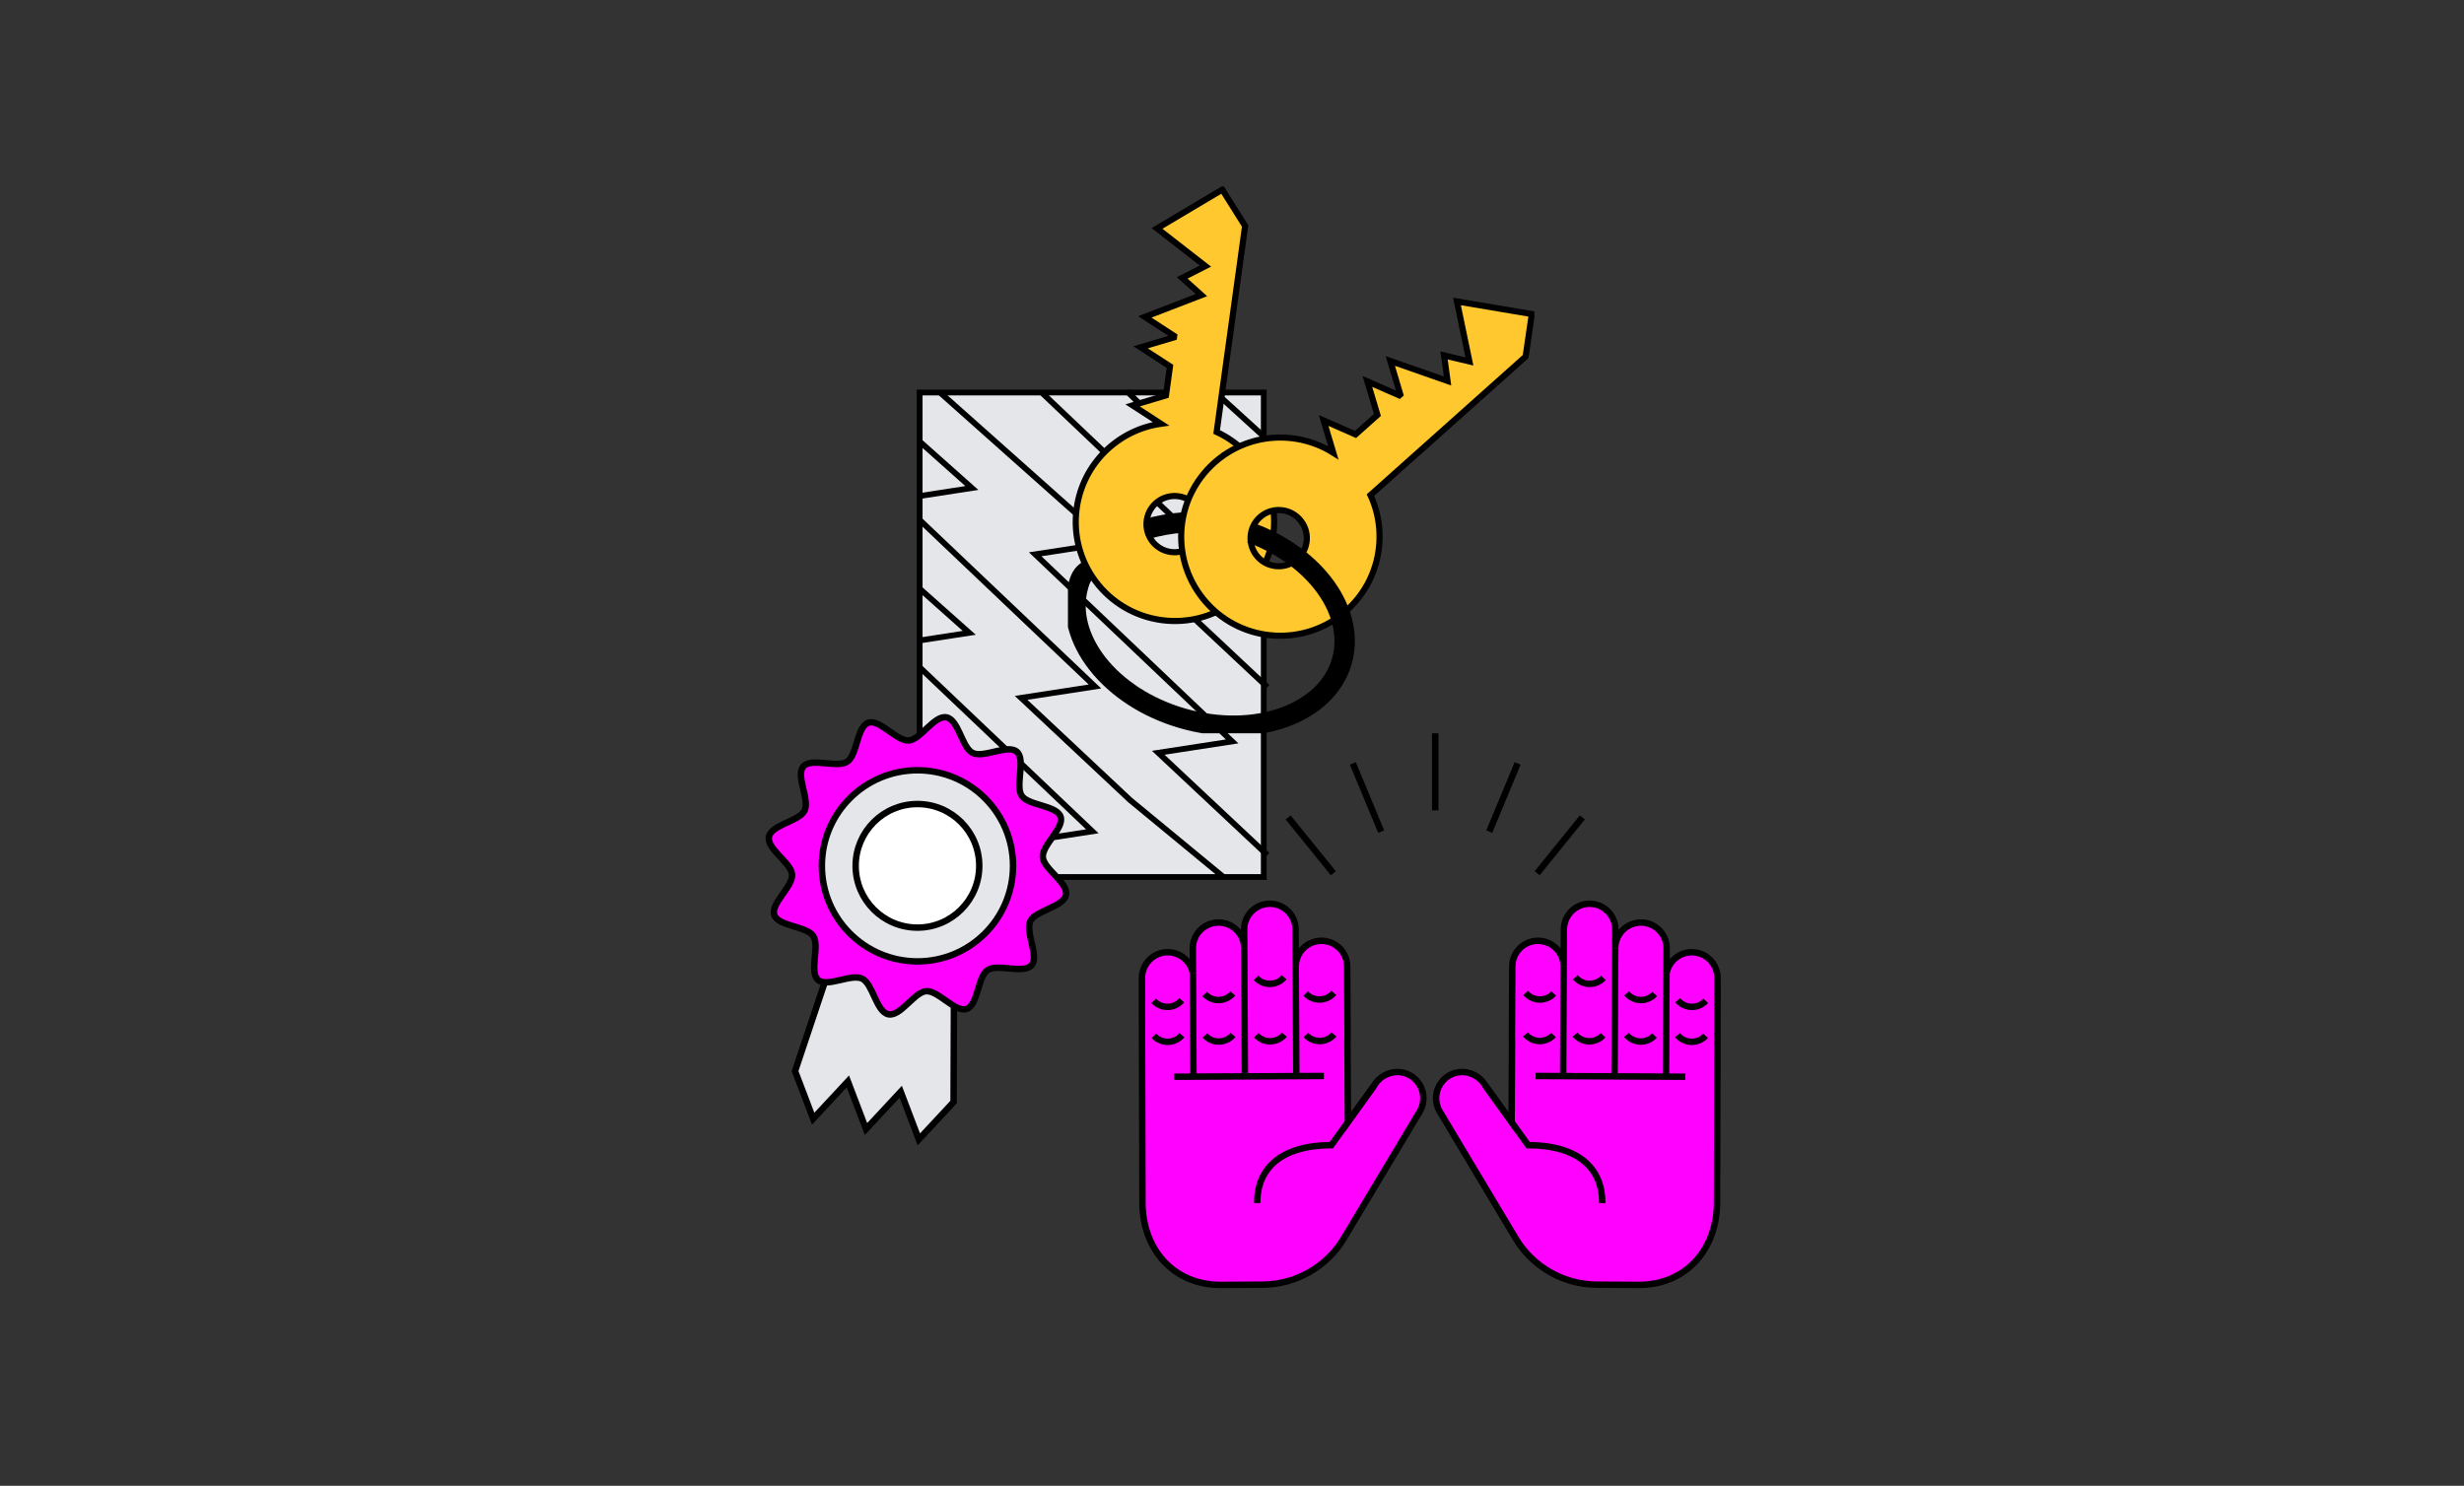 <svg xmlns="http://www.w3.org/2000/svg" fill="none" viewBox="0 0 766 462" height="462" width="766">
<rect x="0" y="0" width="766" height="462" fill="#333333" stroke="none"/>
<g clip-path="url(#clip0_6083_256)">
<path stroke-miterlimit="10" stroke-width="2" stroke="black" fill="#FF01FE" d="M355.001 308.77C355.001 308.51 355.013 308.254 355.036 308L355.016 304.122C354.993 299.707 358.553 296.11 362.968 296.087C366.895 296.067 370.167 298.883 370.86 302.612L370.82 294.887C370.797 290.472 374.357 286.875 378.772 286.852C383.186 286.83 386.784 290.39 386.806 294.804L386.777 289.044C386.754 284.63 390.314 281.033 394.729 281.01C399.144 280.987 402.741 284.547 402.764 288.962L402.824 300.562C402.801 296.147 406.361 292.55 410.776 292.527C415.19 292.504 418.788 296.064 418.81 300.479L418.924 322.475C418.924 322.735 418.912 322.991 418.889 323.244L419.021 348.88L427.105 337.656C429.201 333.983 433.742 332.297 437.611 334.005C442.077 335.976 443.807 341.349 441.41 345.537L417.773 385.034C412.448 393.933 402.858 399.402 392.486 399.456L379.577 399.522C364.925 399.597 355.237 388.542 355.163 374.039L355 308.768L355.001 308.77Z"></path>
<path stroke-miterlimit="10" stroke-width="2" stroke="black" d="M427.106 337.657L413.893 356.062C398.023 356.144 390.783 363.46 390.837 374.068"></path>
<path stroke-miterlimit="10" stroke-width="2" stroke="black" d="M402.825 300.562L403 334.601"></path>
<path stroke-miterlimit="10" stroke-width="2" stroke="black" d="M386.81 294.805L387.014 334.684"></path>
<path stroke-miterlimit="10" stroke-width="2" stroke="black" d="M370.861 302.612L371.027 334.765"></path>
<path stroke-miterlimit="10" stroke-width="2" stroke="black" d="M411.573 334.558L365.015 334.796"></path>
<path stroke-miterlimit="10" stroke-width="2" stroke="black" d="M405.983 321.819C407.054 322.98 408.591 323.706 410.295 323.696C412.067 323.687 413.65 322.887 414.711 321.634"></path>
<path stroke-miterlimit="10" stroke-width="2" stroke="black" d="M405.918 308.912C406.989 310.073 408.526 310.799 410.23 310.789C412.002 310.78 413.585 309.98 414.646 308.727"></path>
<path stroke-miterlimit="10" stroke-width="2" stroke="black" d="M374.589 321.98C375.66 323.142 377.197 323.867 378.901 323.858C380.673 323.848 382.255 323.048 383.317 321.795"></path>
<path stroke-miterlimit="10" stroke-width="2" stroke="black" d="M374.523 309.072C375.594 310.233 377.131 310.959 378.835 310.949C380.607 310.94 382.19 310.14 383.251 308.887"></path>
<path stroke-miterlimit="10" stroke-width="2" stroke="black" d="M390.569 321.899C391.64 323.061 393.177 323.786 394.881 323.777C396.653 323.767 398.236 322.967 399.297 321.714"></path>
<path stroke-miterlimit="10" stroke-width="2" stroke="black" d="M390.478 304.049C391.548 305.21 393.086 305.935 394.79 305.926C396.561 305.917 398.144 305.117 399.205 303.863"></path>
<path stroke-miterlimit="10" stroke-width="2" stroke="black" d="M358.718 322.061C359.788 323.223 361.326 323.948 363.03 323.939C364.802 323.929 366.384 323.129 367.446 321.876"></path>
<path stroke-miterlimit="10" stroke-width="2" stroke="black" d="M358.661 311.195C359.732 312.356 361.269 313.082 362.973 313.072C364.745 313.063 366.328 312.263 367.389 311.01"></path>
<path stroke-miterlimit="10" stroke-width="2" stroke="black" fill="#FF01FE" d="M533.944 308.77C533.944 308.51 533.932 308.254 533.909 308L533.929 304.122C533.952 299.707 530.392 296.11 525.977 296.087C522.051 296.067 518.779 298.883 518.085 302.612L518.125 294.887C518.148 290.472 514.588 286.875 510.173 286.852C505.759 286.83 502.161 290.39 502.139 294.804L502.168 289.044C502.191 284.63 498.631 281.033 494.216 281.01C489.802 280.987 486.204 284.547 486.182 288.962L486.122 300.562C486.144 296.147 482.584 292.55 478.17 292.527C473.755 292.504 470.158 296.064 470.135 300.479L470.022 322.475C470.022 322.735 470.034 322.991 470.056 323.244L469.924 348.88L461.84 337.656C459.744 333.983 455.203 332.297 451.334 334.005C446.869 335.976 445.138 341.349 447.535 345.537L471.172 385.034C476.498 393.933 486.087 399.402 496.459 399.456L509.368 399.522C524.02 399.597 533.708 388.542 533.783 374.039L533.945 308.768L533.944 308.77Z"></path>
<path stroke-miterlimit="10" stroke-width="2" stroke="black" d="M461.841 337.657L475.054 356.062C490.925 356.144 498.165 363.46 498.11 374.068"></path>
<path stroke-miterlimit="10" stroke-width="2" stroke="black" d="M486.12 300.562L485.945 334.601"></path>
<path stroke-miterlimit="10" stroke-width="2" stroke="black" d="M502.137 294.805L501.932 334.684"></path>
<path stroke-miterlimit="10" stroke-width="2" stroke="black" d="M518.084 302.612L517.92 334.765"></path>
<path stroke-miterlimit="10" stroke-width="2" stroke="black" d="M477.374 334.558L523.931 334.796"></path>
<path stroke-miterlimit="10" stroke-width="2" stroke="black" d="M482.961 321.819C481.891 322.98 480.353 323.706 478.649 323.696C476.877 323.687 475.295 322.887 474.233 321.634"></path>
<path stroke-miterlimit="10" stroke-width="2" stroke="black" d="M483.029 308.912C481.958 310.073 480.421 310.799 478.717 310.789C476.945 310.78 475.362 309.98 474.301 308.727"></path>
<path stroke-miterlimit="10" stroke-width="2" stroke="black" d="M514.356 321.98C513.285 323.142 511.748 323.867 510.044 323.858C508.272 323.848 506.689 323.048 505.628 321.795"></path>
<path stroke-miterlimit="10" stroke-width="2" stroke="black" d="M514.421 309.072C513.351 310.233 511.813 310.959 510.109 310.949C508.337 310.94 506.755 310.14 505.693 308.887"></path>
<path stroke-miterlimit="10" stroke-width="2" stroke="black" d="M498.376 321.899C497.306 323.061 495.768 323.786 494.064 323.777C492.292 323.767 490.71 322.967 489.648 321.714"></path>
<path stroke-miterlimit="10" stroke-width="2" stroke="black" d="M498.468 304.049C497.398 305.21 495.86 305.935 494.156 305.926C492.384 305.917 490.802 305.117 489.74 303.863"></path>
<path stroke-miterlimit="10" stroke-width="2" stroke="black" d="M530.229 322.061C529.158 323.223 527.621 323.948 525.917 323.939C524.145 323.929 522.562 323.129 521.501 321.876"></path>
<path stroke-miterlimit="10" stroke-width="2" stroke="black" d="M530.284 311.195C529.213 312.356 527.676 313.082 525.972 313.072C524.2 313.063 522.617 312.263 521.556 311.01"></path>
<path stroke-miterlimit="10" stroke-width="2" stroke="black" d="M400.453 254.169L414.501 271.522"></path>
<path stroke-miterlimit="10" stroke-width="2" stroke="black" d="M420.561 237.365L429.375 258.576"></path>
<path stroke-miterlimit="10" stroke-width="2" stroke="black" d="M446.179 228V251.965"></path>
<path stroke-miterlimit="10" stroke-width="2" stroke="black" d="M491.906 254.169L477.856 271.522"></path>
<path stroke-miterlimit="10" stroke-width="2" stroke="black" d="M471.796 237.365L462.981 258.576"></path>
</g>
<g clip-path="url(#clip1_6083_256)">
<path stroke-miterlimit="10" stroke-width="1.8" stroke="black" fill="#E4E6EA" d="M285.9 122.047V272.704H392.878V122.047H285.9Z"></path>
<path stroke-miterlimit="10" stroke-width="1.8" stroke="black" d="M285.828 161.603L340.396 213.455L317.429 216.988L351.351 248.792L380.346 272.704"></path>
<path stroke-miterlimit="10" stroke-width="1.8" stroke="black" d="M285.9 137.288L302.134 151.737L285.675 154.269"></path>
<path stroke-miterlimit="10" stroke-width="1.8" stroke="black" d="M393.997 265.869L360.074 234.066L383.043 230.533L321.812 172.349L344.781 168.815L292.231 122.047"></path>
<path stroke-miterlimit="10" stroke-width="1.8" stroke="black" d="M393.998 213.656L360.075 181.852L383.043 178.319L323.823 122.047"></path>
<path stroke-miterlimit="10" stroke-width="1.8" stroke="black" d="M285.9 199.141L301.315 196.769L285.9 183.051"></path>
<path stroke-miterlimit="10" stroke-width="1.8" stroke="black" d="M328.446 273.118L316.609 262.02L339.578 258.487L285.9 207.482"></path>
<path stroke-miterlimit="10" stroke-width="1.8" stroke="black" d="M285.9 242.166L296.227 240.578L286.283 231.13"></path>
<path stroke-miterlimit="10" stroke-width="1.8" stroke="black" d="M303.755 272.704L286.282 256.323"></path>
<path stroke-miterlimit="10" stroke-width="1.8" stroke="black" d="M392.877 163.258L350.308 121.646"></path>
<path stroke-miterlimit="10" stroke-width="1.8" stroke="black" d="M377.871 122.047L392.877 135.696"></path>
</g>
<g clip-path="url(#clip2_6083_256)">
<path stroke-miterlimit="10" stroke-width="1.9" stroke="black" fill="#FFC82E" d="M359.702 71.023L374.737 82.733L367.524 86.407L373.489 91.762L355.9 98.535L365.028 104.465L364.97 104.89L354.594 107.989L363.723 113.918L362.475 122.946L352.099 126.046L360.909 131.769C347.623 133.655 336.639 144.115 334.712 158.06C332.382 174.92 344.169 190.476 361.039 192.804C377.91 195.133 393.474 183.353 395.804 166.493C397.705 152.741 390.211 139.859 378.228 134.313L387.076 70.269L379.979 58.958L359.702 71.022V71.023ZM373.827 164.165C373.166 168.948 368.749 172.29 363.964 171.63C359.177 170.969 355.833 166.556 356.494 161.773C357.155 156.989 361.572 153.647 366.358 154.308C371.145 154.968 374.488 159.381 373.827 164.165Z"></path>
<path stroke-miterlimit="10" stroke-width="1.9" stroke="black" fill="#FFC82E" d="M452.936 93.73L456.805 112.382L448.928 110.514L450.003 118.455L432.212 112.233L435.325 122.66L435.005 122.945L425.09 118.592L428.204 129.018L421.403 135.09L411.487 130.737L414.493 140.798C403.147 133.637 387.999 134.499 377.495 143.878C364.795 155.218 363.698 174.7 375.045 187.392C386.391 200.084 405.884 201.181 418.584 189.841C428.944 180.591 431.579 165.925 426.042 153.944L474.283 110.871L476.203 97.658L452.936 93.73ZM403.347 173.847C399.744 177.064 394.213 176.752 390.994 173.151C387.775 169.55 388.086 164.023 391.689 160.806C395.293 157.588 400.823 157.9 404.043 161.501C407.262 165.102 406.95 170.629 403.347 173.847Z"></path>
<path stroke-miterlimit="10" stroke-width="6.333" stroke="black" d="M388.852 165.663C409.067 173.125 421.555 190.345 417.145 205.638C412.439 221.949 390.289 229.89 367.671 223.373C345.051 216.857 330.529 198.351 335.235 182.04C335.822 180.001 336.423 178.425 338.355 177.34"></path>
<path stroke-miterlimit="10" stroke-width="6.333" stroke="black" d="M356.501 164.473C360.002 163.478 363.682 162.774 367.515 162.497"></path>
</g>
<g clip-path="url(#clip3_6083_256)">
<path stroke-miterlimit="10" stroke-width="2" stroke="black" fill="#E4E6EA" d="M296.443 342.671L285.647 354.266L280.01 339.46L269.22 351.056L263.585 336.251L252.796 347.847L247.165 333.043L272.152 258.271L296.726 263.073L296.443 342.671Z"></path>
<path fill="#FF01FE" d="M331.382 278.237C330.643 282.02 321.925 283.073 320.311 286.38C318.641 289.801 323.137 297.316 320.69 300.12C318.209 302.964 310.134 299.525 307.025 301.618C303.914 303.712 304.061 312.486 300.493 313.716C296.975 314.926 291.705 307.933 287.907 308.193C284.237 308.444 279.98 316.123 276.197 315.385C272.414 314.646 271.361 305.928 268.054 304.314C264.633 302.644 257.118 307.14 254.314 304.693C251.47 302.212 254.909 294.137 252.816 291.028C250.722 287.917 241.948 288.064 240.718 284.496C239.508 280.978 246.501 275.708 246.241 271.91C245.99 268.24 238.31 263.982 239.049 260.2C239.788 256.417 248.506 255.364 250.12 252.057C251.79 248.636 247.294 241.121 249.741 238.317C252.222 235.473 260.297 238.912 263.406 236.819C266.517 234.725 266.37 225.951 269.938 224.721C273.456 223.511 278.726 230.504 282.523 230.244C286.194 229.993 290.451 222.313 294.234 223.052C298.017 223.791 299.07 232.509 302.377 234.123C305.798 235.793 313.313 231.297 316.117 233.744C318.961 236.225 315.522 244.3 317.615 247.409C319.709 250.52 328.483 250.373 329.713 253.941C330.923 257.458 323.93 262.729 324.19 266.526C324.441 270.197 332.121 274.454 331.382 278.237Z"></path>
<path stroke-miterlimit="10" stroke-width="2" stroke="black" d="M331.382 278.237C330.643 282.02 321.925 283.073 320.311 286.38C318.641 289.801 323.137 297.316 320.69 300.12C318.209 302.964 310.134 299.525 307.025 301.618C303.914 303.712 304.061 312.486 300.493 313.716C296.975 314.926 291.705 307.933 287.907 308.193C284.237 308.444 279.98 316.123 276.197 315.385C272.414 314.646 271.361 305.928 268.054 304.314C264.633 302.644 257.118 307.14 254.314 304.693C251.47 302.212 254.909 294.137 252.816 291.028C250.722 287.917 241.948 288.064 240.718 284.496C239.508 280.978 246.501 275.708 246.241 271.91C245.99 268.24 238.31 263.982 239.049 260.2C239.788 256.417 248.506 255.364 250.12 252.057C251.79 248.636 247.294 241.121 249.741 238.317C252.222 235.473 260.297 238.912 263.406 236.819C266.517 234.725 266.37 225.951 269.938 224.721C273.456 223.511 278.726 230.504 282.523 230.244C286.194 229.993 290.451 222.313 294.234 223.052C298.017 223.791 299.07 232.509 302.377 234.123C305.798 235.793 313.313 231.297 316.117 233.744C318.961 236.225 315.522 244.3 317.615 247.409C319.709 250.52 328.483 250.373 329.713 253.941C330.923 257.458 323.93 262.729 324.19 266.526C324.441 270.197 332.121 274.454 331.382 278.237Z"></path>
<path stroke-miterlimit="10" stroke-width="2" stroke="black" fill="#E4E6EA" d="M285.216 298.929C301.625 298.929 314.928 285.626 314.928 269.217C314.928 252.807 301.625 239.505 285.216 239.505C268.806 239.505 255.504 252.807 255.504 269.217C255.504 285.626 268.806 298.929 285.216 298.929Z"></path>
<path stroke-miterlimit="10" stroke-width="2" stroke="black" fill="white" d="M285.216 288.431C295.827 288.431 304.43 279.828 304.43 269.217C304.43 258.605 295.827 250.002 285.216 250.002C274.604 250.002 266.001 258.605 266.001 269.217C266.001 279.828 274.604 288.431 285.216 288.431Z"></path>
</g>
<defs>
<clipPath id="clip0_6083_256">
<rect transform="translate(354 228)" fill="white" height="172.524" width="180.945"></rect>
</clipPath>
<clipPath id="clip1_6083_256">
<rect transform="translate(285 121)" fill="white" height="152.776" width="109.614"></rect>
</clipPath>
<clipPath id="clip2_6083_256">
<rect transform="translate(332 58)" fill="white" height="170" width="145"></rect>
</clipPath>
<clipPath id="clip3_6083_256">
<rect transform="translate(238 222)" fill="white" height="134.124" width="94.431"></rect>
</clipPath>
</defs>
</svg>
